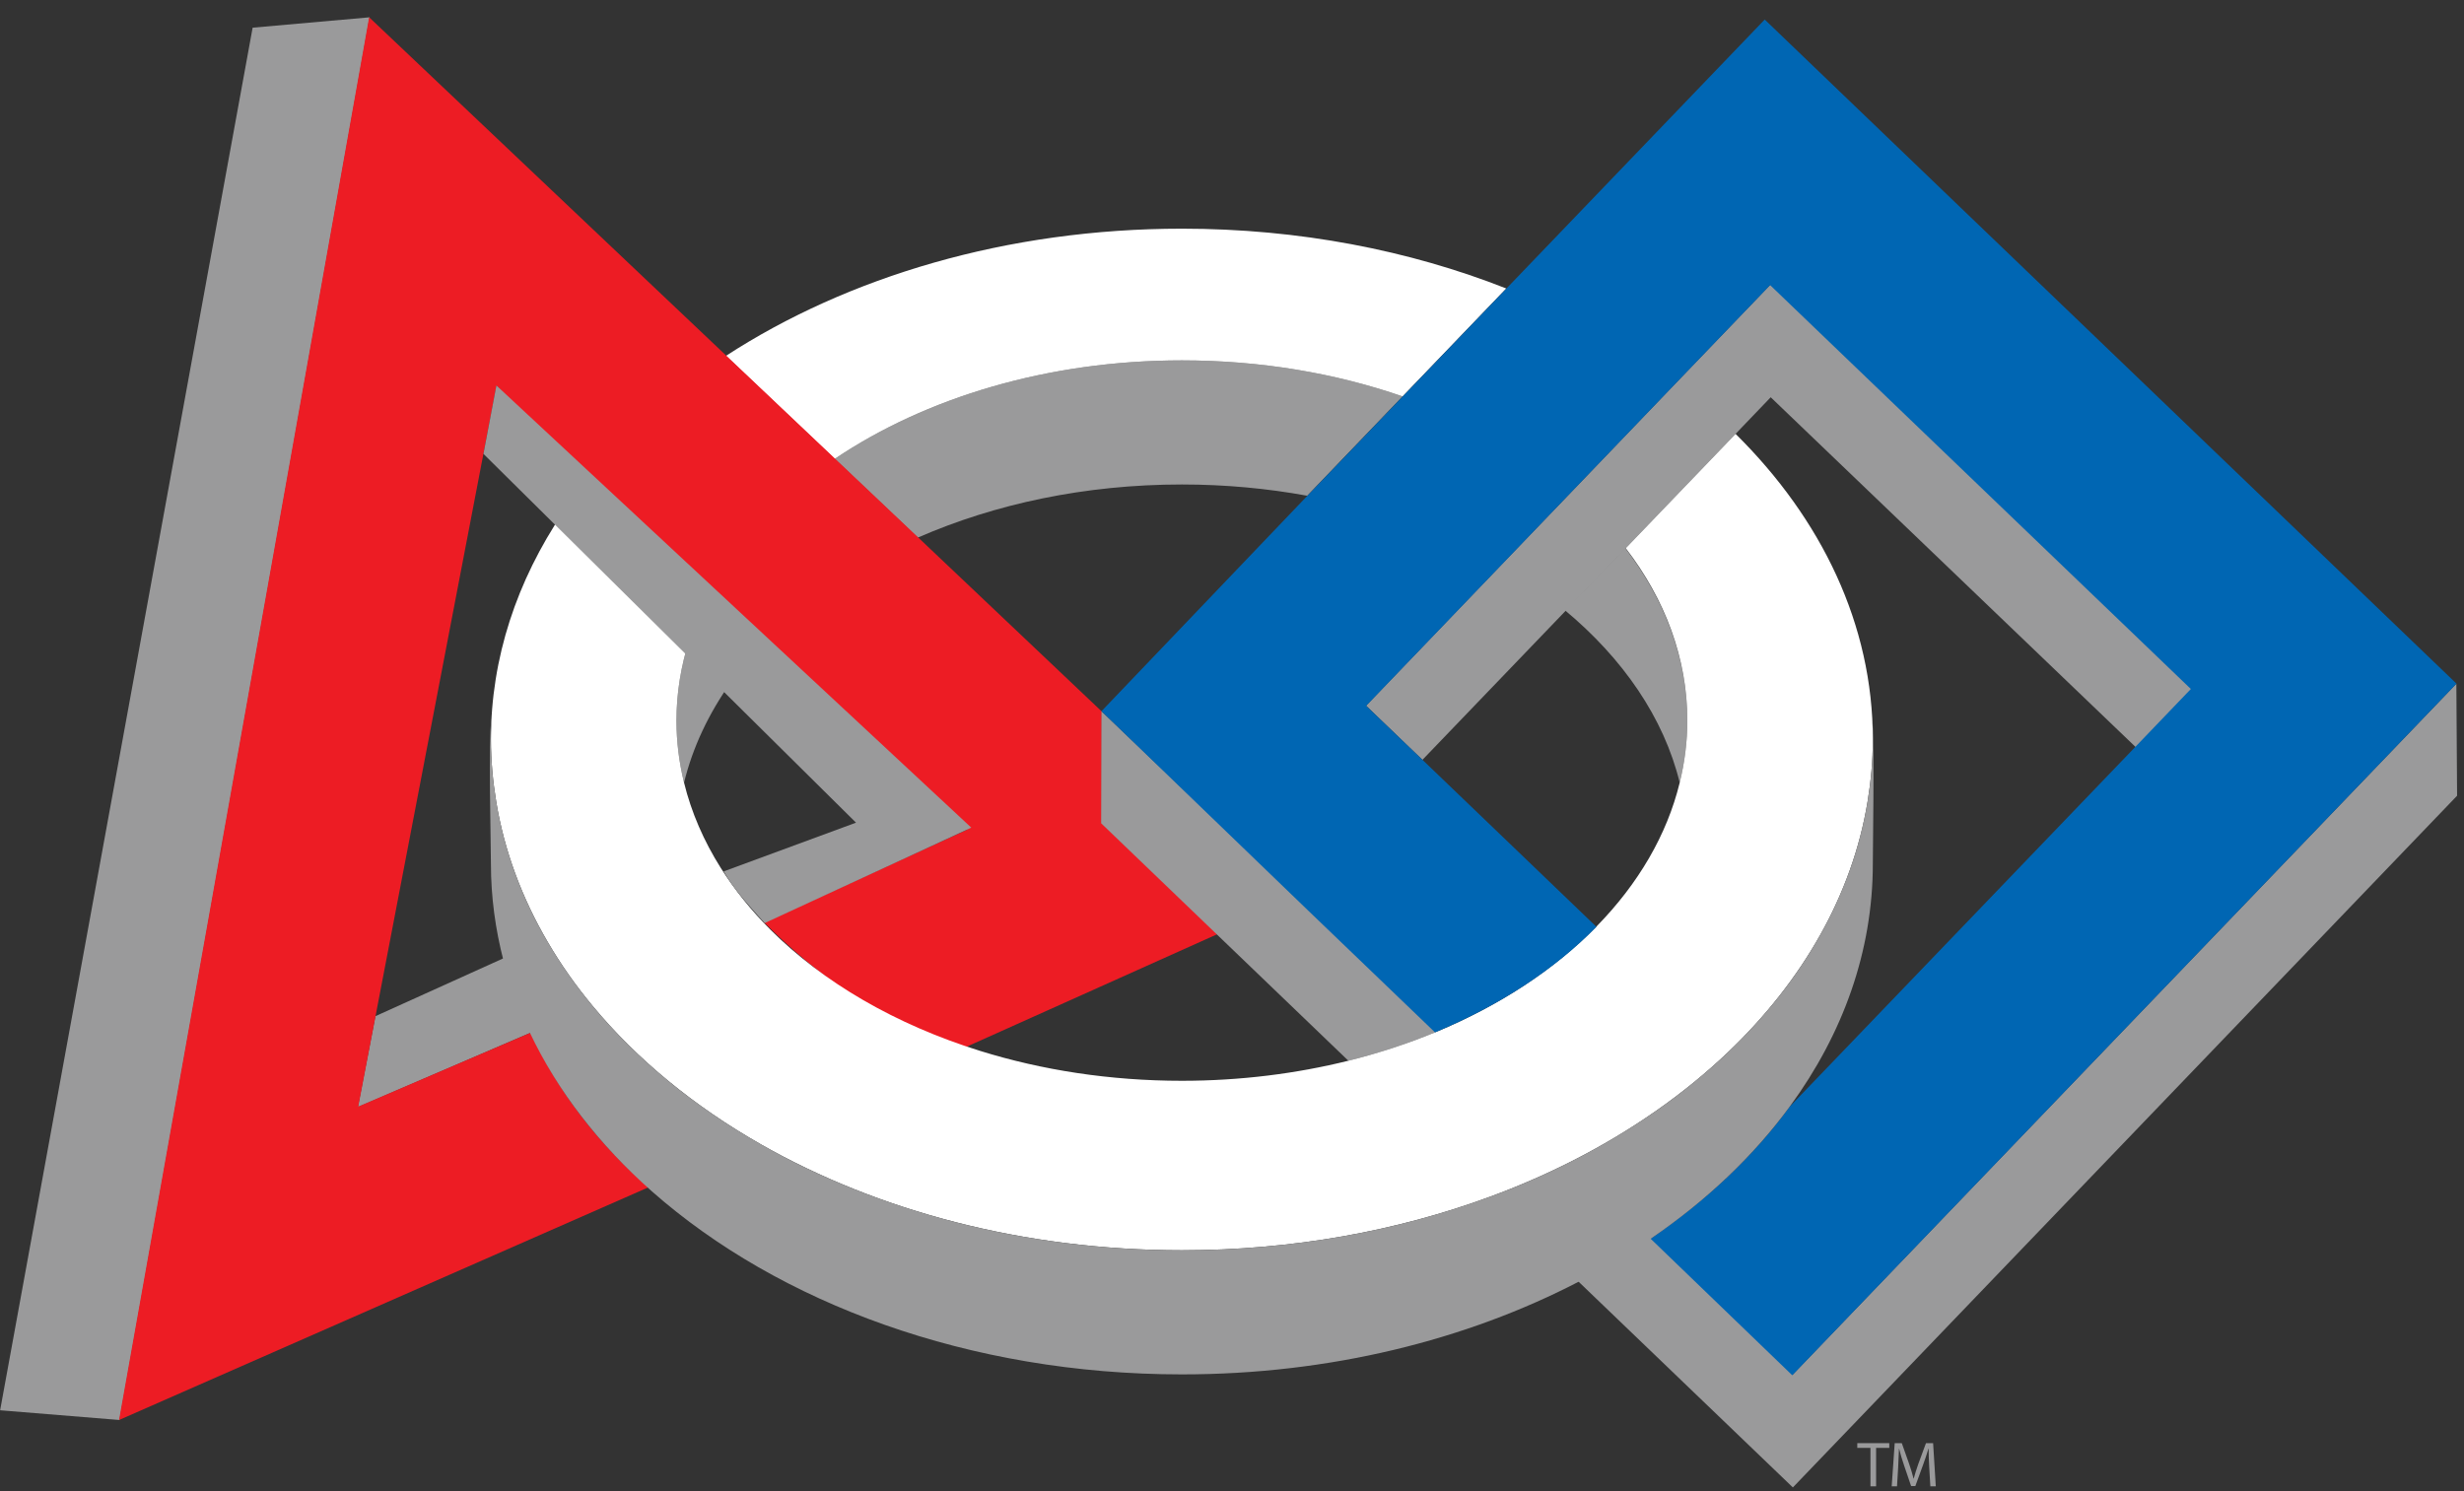 <?xml version="1.0" encoding="UTF-8" standalone="no"?>
<!DOCTYPE svg PUBLIC "-//W3C//DTD SVG 1.1//EN" "http://www.w3.org/Graphics/SVG/1.1/DTD/svg11.dtd">
<svg width="100%" height="100%" viewBox="0 0 337 204" version="1.1" xmlns="http://www.w3.org/2000/svg" xmlns:xlink="http://www.w3.org/1999/xlink" xml:space="preserve" xmlns:serif="http://www.serif.com/" style="fill-rule:evenodd;clip-rule:evenodd;stroke-linejoin:round;stroke-miterlimit:2;">
    <rect x="0" y="0" width="337" height="204" fill="#333333" stroke="none"/>
    <g transform="matrix(0.651,0,0,0.651,168.192,101.729)">
        <g transform="matrix(1,0,0,1,-258.333,-156.25)">
            <g transform="matrix(4.167,0,0,4.167,0,0)">
                <path d="M59.583,24.426C61.762,24.426 63.879,24.625 65.901,24.994L70.709,19.985C67.346,18.82 63.572,18.168 59.583,18.168C52.799,18.168 46.641,20.059 42.074,23.138L46.264,27.107C50.138,25.41 54.696,24.426 59.583,24.426Z" style="fill:rgb(154,154,155);fill-rule:nonzero;"/>
                <path d="M59.583,18.168C63.572,18.168 67.346,18.82 70.709,19.985L75.936,14.543C71.058,12.62 65.495,11.527 59.583,11.527C50.77,11.527 42.729,13.953 36.591,17.943L42.074,23.138C46.641,20.059 52.799,18.168 59.583,18.168Z" style="fill:white;fill-rule:nonzero;"/>
                <path d="M34.482,39.462C34.921,37.665 35.733,35.962 36.853,34.386L34.747,32.256C34.33,33.565 34.099,34.928 34.099,36.332C34.099,37.399 34.232,38.443 34.482,39.462Z" style="fill:rgb(154,154,155);fill-rule:nonzero;"/>
                <path d="M18.921,51.237L18.037,55.82L26.834,52.033C26.279,50.865 26.17,49.342 25.849,48.104L18.921,51.237Z" style="fill:rgb(154,154,155);fill-rule:nonzero;"/>
                <path d="M12.731,1.392L0,71.11L6.021,71.6L18.627,0.869L12.731,1.392Z" style="fill:rgb(154,154,155);fill-rule:nonzero;"/>
                <path d="M55.543,41.511L55.543,35.873L46.296,27.107L42.108,23.138L36.624,17.943L18.606,0.868L5.996,71.6L32.679,59.87C30.022,57.523 28.14,55.021 26.741,52.073L18.055,55.798L18.926,51.239L24.554,21.903L25.024,19.441L29.671,24.12L35.651,30.142L38.218,32.731L48.772,41.823L38.527,46.518C41.188,49.175 44.34,51.517 48.59,52.839L61.373,47.1L55.543,41.511Z" style="fill:rgb(237,28,36);fill-rule:nonzero;"/>
                <path d="M84.681,39.462C84.929,38.443 85.066,37.399 85.066,36.332C85.066,33.183 83.915,30.211 81.933,27.63L78.898,30.772C81.813,33.197 83.883,36.186 84.681,39.462Z" style="fill:rgb(154,154,155);fill-rule:nonzero;"/>
                <path d="M90.386,69.3L83.194,62.39C82.043,63.175 80.814,63.904 79.527,64.573L90.386,75L123.875,40.121L123.838,34.473L90.386,69.3Z" style="fill:rgb(154,154,155);fill-rule:nonzero;"/>
                <path d="M65.984,45.875L60.06,40.186L55.527,35.859L55.511,41.511L61.884,47.632L67.976,53.484C69.524,53.097 71.004,52.612 72.397,52.033L65.984,45.875Z" style="fill:rgb(154,154,155);fill-rule:nonzero;"/>
                <path d="M89.269,14.332L84.501,19.295L79.244,24.774L75.658,28.505L68.865,35.58L71.71,38.311L78.938,30.787L81.96,27.639L87.498,21.875L89.269,20.028L107.684,37.681L110.532,34.723L89.269,14.332Z" style="fill:rgb(154,154,155);fill-rule:nonzero;"/>
                <path d="M87.498,21.875L81.96,27.639C83.942,30.22 85.066,33.183 85.066,36.332C85.066,37.399 84.929,38.443 84.681,39.462C84.035,42.111 82.583,44.565 80.51,46.689C78.39,48.863 75.62,50.693 72.397,52.033C71.004,52.612 69.524,53.097 67.976,53.484C65.349,54.135 62.524,54.495 59.583,54.495C55.959,54.495 52.516,53.956 49.397,52.984C45.146,51.659 41.501,49.535 38.838,46.876C37.867,45.907 37.028,44.864 36.334,43.763C35.481,42.41 34.851,40.969 34.482,39.462C34.232,38.443 34.099,37.399 34.099,36.332C34.099,34.928 34.33,33.565 34.747,32.256L28.388,25.819C26.059,29.273 24.745,33.164 24.745,37.285C24.745,38.345 24.843,39.389 25.012,40.415C25.419,42.907 26.313,45.284 27.612,47.503C28.263,48.618 29.02,49.692 29.872,50.718C32.109,53.417 34.994,55.788 38.375,57.71C44.246,61.048 51.597,63.041 59.583,63.041C65.169,63.041 70.443,62.067 75.121,60.339C76.541,59.817 77.902,59.223 79.205,58.566C82.22,57.039 84.896,55.174 87.128,53.042C90.876,49.463 93.378,45.136 94.153,40.415C94.322,39.389 94.418,38.345 94.418,37.285C94.418,31.505 91.844,26.17 87.498,21.875Z" style="fill:white;fill-rule:nonzero;"/>
                <path d="M65.954,45.917L72.345,52.055C75.564,50.713 78.358,48.906 80.482,46.731L71.718,38.316L68.873,35.586L75.629,28.549L79.211,24.816L84.471,19.337L89.24,14.374L110.452,34.739L107.605,37.707L90.226,55.8C88.396,58.309 86.022,60.536 83.214,62.458L90.356,69.345L123.845,34.469L88.967,0.981L75.905,14.585L70.677,20.028L65.867,25.038L55.527,35.859L65.954,45.917Z" style="fill:rgb(0,102,179);fill-rule:nonzero;"/>
                <path d="M36.479,43.937C36.479,43.937 36.646,44.213 36.665,44.243C37.177,45.056 37.879,45.8 38.545,46.544L48.963,41.729L25.021,19.433L24.368,22.882L43.152,41.479L36.479,43.937Z" style="fill:rgb(154,154,155);fill-rule:nonzero;"/>
                <path d="M94.418,37.285C94.418,38.345 94.322,39.389 94.153,40.415C93.378,45.136 90.876,49.463 87.128,53.042C84.896,55.174 82.22,57.039 79.205,58.566C77.902,59.223 76.541,59.817 75.121,60.339C70.443,62.067 65.169,63.041 59.583,63.041C51.597,63.041 44.246,61.048 38.375,57.71C34.994,55.788 32.109,53.417 29.872,50.718C29.02,49.692 28.263,48.618 27.612,47.503C26.313,45.284 25.419,42.907 25.012,40.415C24.843,39.389 24.745,38.345 24.745,37.285C24.745,36.951 24.771,36.622 24.787,36.294C24.784,36.276 24.777,36.25 24.776,36.234C24.606,37.261 24.745,42.487 24.745,43.546C24.745,45.226 24.97,46.866 25.385,48.457C25.709,49.699 26.154,50.905 26.709,52.073C28.107,55.021 30.206,57.723 32.863,60.072C39.257,65.71 48.853,69.3 59.583,69.3C67.028,69.3 73.921,67.568 79.584,64.628C80.87,63.959 82.093,63.229 83.242,62.444C86.049,60.523 88.426,58.267 90.256,55.758C92.91,52.128 94.418,47.966 94.418,43.546C94.418,42.614 94.498,38.194 94.408,36.44C94.392,36.199 94.418,36.98 94.418,37.285Z" style="fill:rgb(154,154,155);fill-rule:nonzero;"/>
                <path d="M94.298,73.006L93.634,73.006L93.634,72.767L95.247,72.767L95.247,73.006L94.582,73.006L94.582,74.945L94.298,74.945L94.298,73.006Z" style="fill:rgb(154,154,155);fill-rule:nonzero;"/>
                <path d="M97.261,73.988C97.247,73.685 97.227,73.319 97.231,73.048L97.22,73.048C97.146,73.303 97.055,73.575 96.946,73.874L96.56,74.932L96.348,74.932L95.995,73.895C95.891,73.587 95.804,73.306 95.743,73.048L95.736,73.048C95.729,73.319 95.713,73.685 95.694,74.01L95.637,74.945L95.369,74.945L95.521,72.767L95.878,72.767L96.251,73.821C96.341,74.089 96.416,74.328 96.471,74.553L96.48,74.553C96.536,74.334 96.614,74.095 96.709,73.821L97.097,72.767L97.457,72.767L97.592,74.945L97.318,74.945L97.261,73.988Z" style="fill:rgb(154,154,155);fill-rule:nonzero;"/>
            </g>
        </g>
    </g>
</svg>
